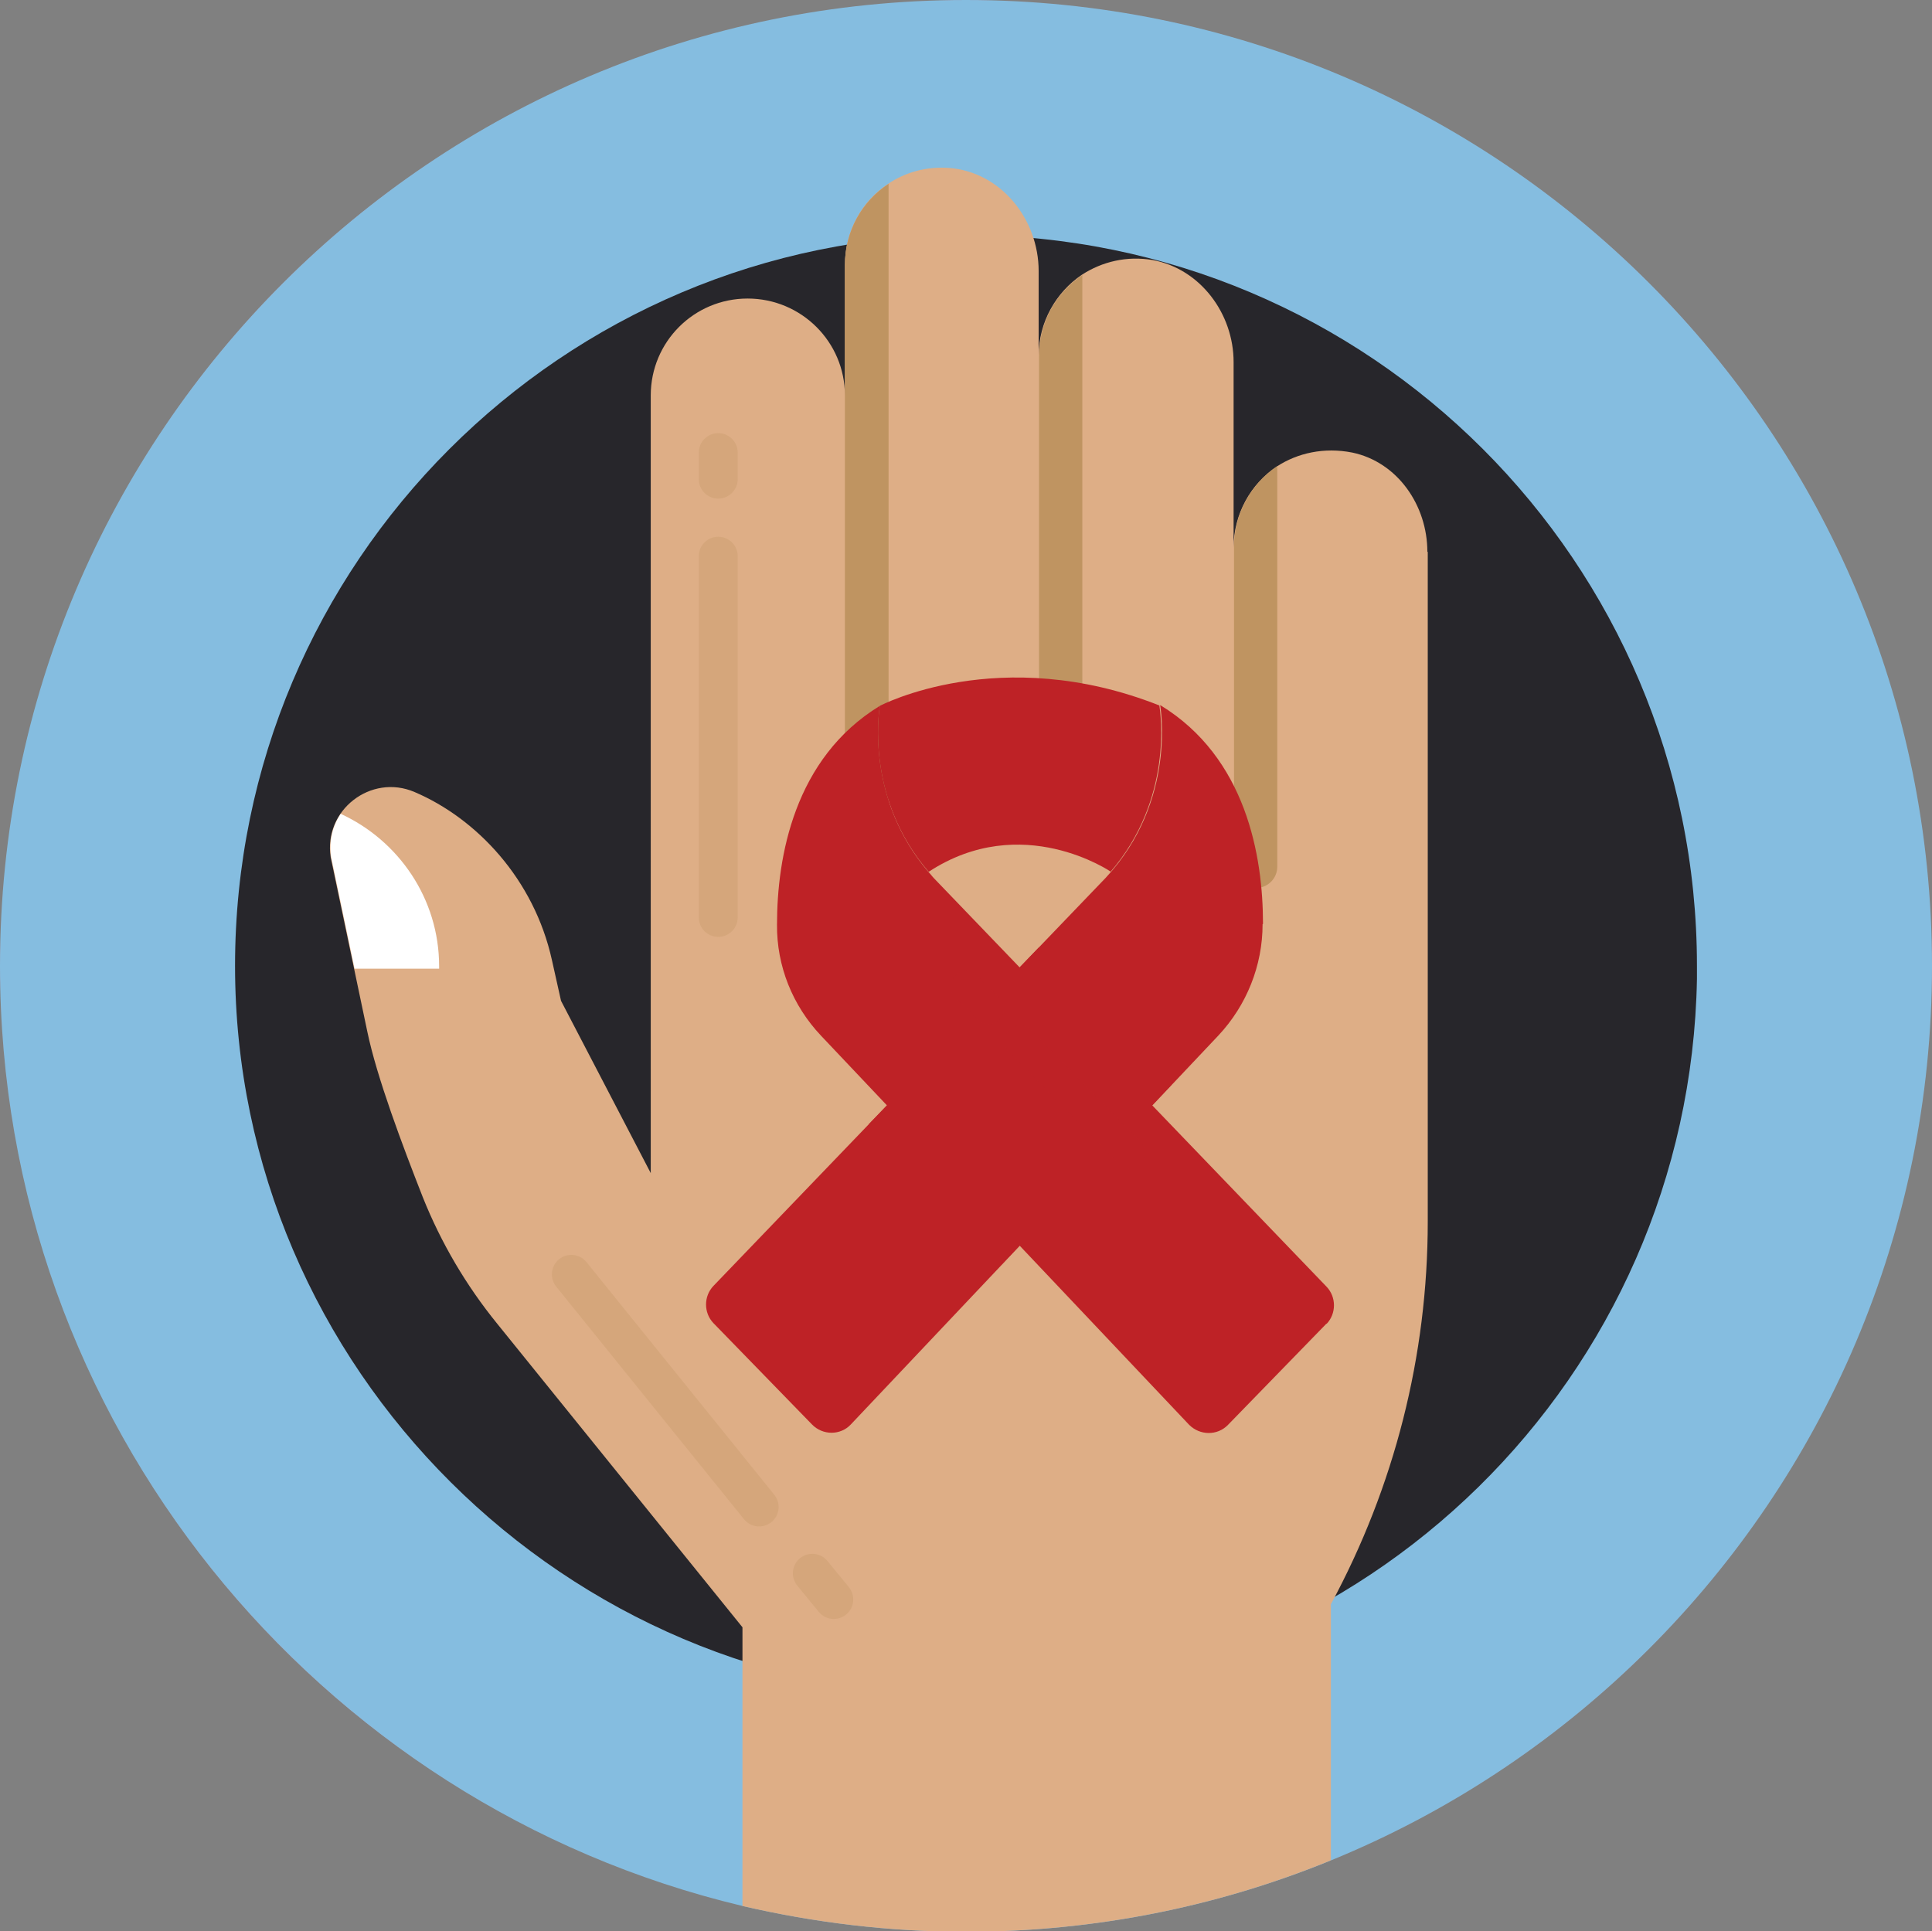 <?xml version="1.0" encoding="UTF-8"?>
<svg id="Layer_1" data-name="Layer 1" xmlns="http://www.w3.org/2000/svg" viewBox="0 0 48.66 48.65">
  <rect x="0" y="0" width="48.66" height="48.65" fill="#808080" stroke="none"/>
  <defs>
    <style>
      .cls-1 {
        fill: #fc545d;
      }

      .cls-2 {
        fill: #be2226;
      }

      .cls-3 {
        fill: #fff;
      }

      .cls-4 {
        fill: #85bde0;
      }

      .cls-5 {
        fill: #deae86;
      }

      .cls-6 {
        fill: #27262b;
      }

      .cls-7 {
        opacity: .3;
      }

      .cls-8 {
        fill: #bf9461;
      }
    </style>
  </defs>
  <circle class="cls-1" cx="24.33" cy="24.33" r="24.32"/>
  <path class="cls-4" d="M48.66,24.33c0,13.46-10.92,24.33-24.33,24.33-1.94,0-3.82-.23-5.63-.65C7.99,45.46,0,35.83,0,24.33,0,10.9,10.9,0,24.33,0c13.43,0,24.33,10.89,24.33,24.33Z"/>
  <path class="cls-6" d="M42.74,24.33c0,.11,0,.22,0,.33-.18,10.02-8.35,18.07-18.41,18.07S5.92,34.48,5.92,24.33,14.16,5.92,24.33,5.92c10.17,0,18.41,8.24,18.41,18.41Z"/>
  <g>
    <g>
      <path class="cls-5" d="M35.96,13.9v16.87c0,3.38-.84,6.68-2.44,9.64v6.45c-2.83,1.16-5.94,1.8-9.19,1.8-1.94,0-3.82-.23-5.63-.65v-7.02l-6.18-7.65c-.78-.96-1.41-2.03-1.87-3.18-.51-1.3-1.16-3.02-1.4-4.18l-.92-4.38c-.19-1.19,1.01-2.12,2.11-1.65,1.57.67,3.01,2.2,3.46,4.23l.23,1.03,2.26,4.34V9.96c0-1.35,1.09-2.44,2.44-2.44s2.45,1.09,2.45,2.44v-3.28c0-.87.43-1.62,1.09-2.05.43-.29.96-.44,1.53-.4,1.31.1,2.26,1.29,2.26,2.6v2.13c0-.85.44-1.6,1.09-2.04.51-.33,1.13-.48,1.78-.37,1.2.22,2.04,1.35,2.04,2.57v4.67c0-.84.43-1.6,1.09-2.04.52-.34,1.19-.49,1.9-.35,1.14.24,1.89,1.33,1.89,2.5h0Z"/>
      <path class="cls-8" d="M32.17,11.74v10.09c0,.3-.24.54-.55.54s-.54-.24-.54-.54v-8.04c0-.84.42-1.6,1.09-2.05Z"/>
      <path class="cls-8" d="M27.26,6.92v12.56c0,.3-.24.55-.54.55s-.55-.24-.55-.55v-10.51c0-.85.43-1.6,1.09-2.04Z"/>
      <path class="cls-8" d="M22.38,4.62v16.1c0,.3-.24.55-.55.55s-.55-.24-.55-.55V6.68c0-.86.43-1.61,1.1-2.05Z"/>
      <path class="cls-3" d="M8.34,21.59l.59,2.81h2.13v-.06c0-1.7-1.02-3.17-2.48-3.84-.2.3-.3.67-.24,1.09Z"/>
    </g>
    <g class="cls-7">
      <path class="cls-8" d="M18.09,23.6c-.27,0-.49-.22-.49-.49v-9.1c0-.27.22-.49.49-.49s.49.22.49.49v9.1c0,.27-.22.49-.49.49Z"/>
      <path class="cls-8" d="M18.09,12.56c-.27,0-.49-.22-.49-.49v-.67c0-.27.22-.49.49-.49s.49.22.49.49v.67c0,.27-.22.49-.49.49Z"/>
    </g>
    <g class="cls-7">
      <path class="cls-8" d="M21.31,40.67c.21-.17.24-.48.07-.69l-.54-.66c-.17-.21-.48-.24-.69-.07-.21.17-.24.48-.07.69l.54.66c.17.21.48.24.69.07Z"/>
      <path class="cls-8" d="M19.43,38.34c.21-.17.24-.48.07-.69l-4.73-5.86c-.17-.21-.48-.24-.69-.07-.21.17-.24.48-.07.69l4.73,5.86c.17.21.48.24.69.07Z"/>
    </g>
  </g>
  <g>
    <g>
      <path class="cls-2" d="M31.8,23.28c0,1.04-.4,2.04-1.11,2.8l-1.19,1.26-4.27,4.52-3.8,4.02c-.26.28-.71.28-.98,0l-2.48-2.55c-.25-.26-.25-.68,0-.94l3.92-4.08,4.28-4.45,1.68-1.75c1.81-1.94,1.37-4.35,1.37-4.35,2.17,1.32,2.59,3.81,2.59,5.51Z"/>
      <path class="cls-2" d="M29.49,27.34l-4.27,4.52-3.34-3.54,4.28-4.45,3.34,3.47Z"/>
      <path class="cls-2" d="M33.41,33.34l-2.48,2.55c-.27.28-.71.27-.98,0l-9.27-9.8c-.72-.76-1.12-1.76-1.11-2.8,0-1.7.43-4.19,2.59-5.51h0c-.03.19-.35,2.35,1.23,4.19.05.05.09.11.14.16l9.88,10.28c.25.26.25.68,0,.94Z"/>
      <path class="cls-2" d="M27.98,21.96s-2.24-1.54-4.59,0c-1.58-1.83-1.26-3.99-1.23-4.18h0s3.02-1.6,7.04-.01h0c.03.19.35,2.36-1.23,4.19Z"/>
    </g>
    <g class="cls-7">
      <path class="cls-2" d="M28.19,29.32l-2.78-2.83c-.15-.15-.15-.4,0-.55.15-.15.4-.15.55,0l2.78,2.83c.15.15.15.4,0,.55-.15.15-.4.15-.55,0Z"/>
      <path class="cls-2" d="M24.62,25.69l-.56-.57c-.15-.15-.15-.4,0-.55.15-.15.4-.15.55,0l.56.57c.15.15.15.4,0,.55-.15.15-.39.15-.55,0Z"/>
    </g>
  </g>
</svg>